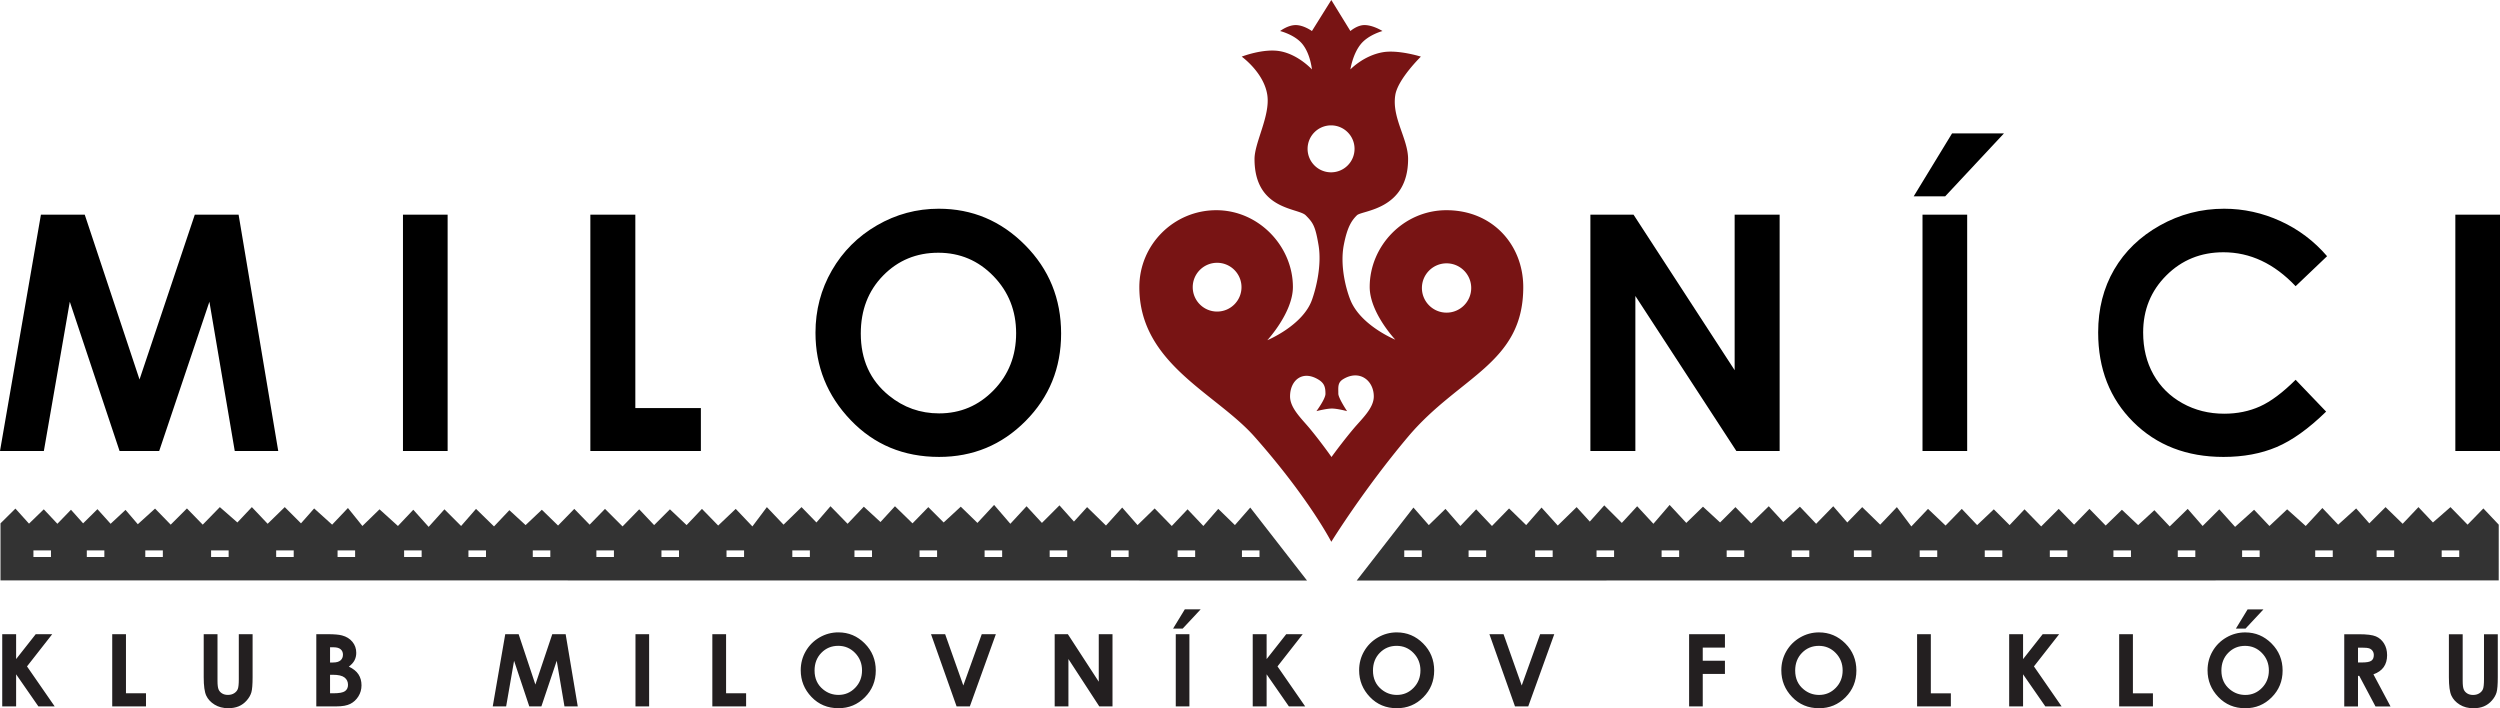 <svg xmlns="http://www.w3.org/2000/svg" width="1367.784" height="387.47"><path d="M106.575 117.443l-30.242 90.178-29.97-90.178H22.386L0 246.733h23.995l14.194-81.653 27.222 81.653H87.1l27.466-81.653 13.865 81.653h23.794l-21.687-129.29h-23.963zm113.894 129.29h24.434v-129.29h-24.434v129.29zm127.129-129.29h-24.609v129.29h60.468v-23.472h-35.859V117.443zm166.021-3.249c-12.081 0-23.355 3.029-33.819 9.094-10.466 6.067-18.689 14.284-24.67 24.653-5.979 10.371-8.97 21.741-8.97 34.102 0 18.459 6.421 34.396 19.263 47.814 12.837 13.418 28.965 20.127 48.369 20.127 18.528 0 34.285-6.533 47.273-19.6 12.986-13.066 19.482-29.033 19.482-47.903 0-19.043-6.584-35.185-19.746-48.428-13.164-13.238-28.891-19.859-47.182-19.859m30 99.316c-8.213 8.437-18.155 12.656-29.827 12.656-10.322 0-19.475-3.252-27.449-9.756-10.264-8.32-15.398-19.629-15.398-33.928 0-12.829 4.077-23.406 12.232-31.726 8.152-8.32 18.21-12.483 30.178-12.483 11.846 0 21.904 4.263 30.176 12.788 8.269 8.526 12.404 18.943 12.404 31.248 0 12.363-4.104 22.763-12.316 31.201m405.424-10.986l-55.317-85.081h-23.608v129.29h24.609v-84.814l55.254 84.814h23.677v-129.29h-24.614v85.081zm97.955-95.1h17.222l32.173-34.451h-28.395l-21 34.451zm4.83 139.309h24.438v-129.29h-24.438v129.29zm164.623-108.721c14.634 0 27.808 6.186 39.512 18.562l17.212-16.409c-7.148-8.305-15.654-14.712-25.532-19.216-9.873-4.504-20.142-6.755-30.801-6.755-12.544 0-24.248 3.044-35.117 9.14-10.864 6.094-19.219 14.148-25.049 24.168-5.83 10.019-8.745 21.477-8.745 34.367 0 19.922 6.401 36.255 19.204 49s29.253 19.116 49.351 19.116c10.898 0 20.595-1.802 29.093-5.41 8.495-3.604 17.523-10.068 27.074-19.385l-16.689-17.412c-7.08 7.036-13.579 11.895-19.492 14.561-5.913 2.671-12.441 3.999-19.58 3.999-8.374 0-15.986-1.904-22.832-5.718-6.852-3.809-12.148-9.058-15.898-15.742-3.746-6.689-5.615-14.346-5.615-22.966 0-12.376 4.224-22.786 12.686-31.233 8.459-8.446 18.864-12.667 31.218-12.667m126.899 108.721h24.434v-129.29h-24.434v129.29z"/><path fill="#781414" d="M791.387 115.005c-23.457 0-42.007 19.523-42.007 42.009 0 14.004 14.004 28.823 14.004 28.823s-18.936-7.705-24.565-21.709c-2.471-6.143-5.776-18.86-3.604-30.132 1.924-9.983 4.375-13.413 7.163-16.201 2.788-2.79 28.008-2.79 28.008-30.796 0-11.125-8.999-22.539-7.002-35.01 1.392-8.689 13.999-21.005 13.999-21.005s-12.446-3.926-21.006-2.374c-10.518 1.912-17.559 9.378-17.559 9.378s1.245-8.525 5.825-14.004c4.185-5.002 11.733-7.002 11.733-7.002s-5.136-3.262-9.854-3.262c-4.004 0-7.705 3.262-7.705 3.262L728.375 0l-10.601 16.982s-4.478-3.262-8.892-3.262c-4.287 0-8.516 3.262-8.516 3.262s7.905 1.943 12.095 7.002c4.502 5.43 5.313 14.004 5.313 14.004s-7.383-8.142-17.407-9.968c-9.141-1.668-21.003 2.964-21.003 2.964s12.185 8.72 14.001 21.005c1.68 11.338-6.996 25.909-6.996 35.01 0 28.006 23.852 26.646 28.002 30.796 4.15 4.148 5.278 6.072 7.002 16.201 1.914 11.245-1.44 24.143-3.599 30.132-5.039 14.004-24.409 22.004-24.409 22.004s14.004-15.114 14.004-29.118c0-22.124-18.545-42.009-41.917-42.009-23.252 0-42.104 18.847-42.104 42.102 0 41.916 41.845 57.898 63.021 81.813 29.828 33.706 42.006 57.505 42.006 57.505s17.72-28.691 42.012-57.505c27.959-33.159 63.013-39.897 63.013-81.813-.001-23.111-16.764-42.102-42.013-42.102m-125.486 55.451c-7.363 0-13.337-5.974-13.337-13.34 0-7.368 5.974-13.337 13.337-13.337 7.368 0 13.34 5.969 13.34 13.337 0 7.366-5.972 13.34-13.34 13.34m49.5-89.021c0-7.092 5.752-12.844 12.847-12.844 7.09 0 12.842 5.752 12.842 12.844s-5.752 12.844-12.842 12.844c-7.095 0-12.847-5.752-12.847-12.844m25.039 153.232a295.573 295.573 0 00-11.958 15.366s-5.151-7.383-11.641-15.293c-4.463-5.444-11.035-11.323-11.035-17.842 0-8.769 6.689-14.551 15.464-9.263 3.345 2.012 3.906 4.238 3.906 7.856 0 2.793-4.941 9.448-4.941 9.448s5.435-1.421 8.457-1.421c2.998 0 8.311 1.421 8.311 1.421s-4.79-7.134-4.79-9.546c0-3.638-.464-6.055 2.676-7.964 8.911-5.415 16.729.728 16.729 9.468-.001 6.486-6.622 12.331-11.178 17.77m50.991-63.62c-7.446 0-13.486-6.038-13.486-13.486 0-7.449 6.04-13.487 13.486-13.487s13.486 6.038 13.486 13.487c0 7.448-6.04 13.486-13.486 13.486"/><path fill-rule="evenodd" clip-rule="evenodd" fill="#333" d="M675.652 287.29l-9.118-8.877-8.162 9.36-8.64-9.121-8.64 9.121-9.358-9.6-9.361 9.116-8.4-9.6-8.882 9.844-10.32-10.083-7.197 7.92-7.923-8.883-9.599 9.601-8.401-9.116-8.88 9.601-8.879-10.323-9.119 9.839-9.121-8.877-9.36 8.638-8.401-8.398-8.64 8.882-9.6-9.36-7.92 8.638-9.118-8.398-8.882 9.361-9.36-9.601-7.679 8.877-8.161-8.398-9.839 9.6-9.121-9.6-7.918 10.562-9.121-9.6-9.599 9.121-8.88-9.121-8.401 8.877-9.121-8.638-8.64 8.638-8.159-8.638-9.121 9.36-9.6-9.6-8.401 8.638-8.401-8.638-8.877 9.121-8.879-8.643-8.882 8.398-8.879-8.159-8.401 8.882-9.841-9.6-8.157 9.36-9.121-9.121-8.64 9.6-8.401-9.36-8.399 8.882-10.08-9.121-9.358 9.121-7.923-9.839-8.64 9.116-9.841-8.877-7.197 8.159-8.882-8.882-9.36 9.122-8.641-9.122-7.917 8.398-9.6-8.398-9.36 9.6-8.643-8.877-8.879 8.877-8.56-8.799-9.44 8.56-6.719-7.842-8.159 7.604-7.203-8.004-7.839 7.764-6.638-7.441-7.441 7.682-7.439-7.921-8.084 7.842-7.436-8.242-8.16 8.081v31.196l714.8.083-31.04-39.922-8.401 9.598zM27.891 304.731h-9.6v-3.599h9.6v3.599zm29.202 0h-9.6v-3.599h9.6v3.599zm31.999 0h-9.6v-3.599h9.6v3.599zm35.999 0h-9.6v-3.599h9.6v3.599zm35.603 0h-9.6v-3.599h9.6v3.599zm33.596 0h-9.6v-3.599h9.6v3.599zm36.401 0h-9.6v-3.599h9.6v3.599zm35.201 0h-9.6v-3.599h9.6v3.599zm35.2 0h-9.6v-3.599h9.6v3.599zm34.8 0h-9.602v-3.599h9.602v3.599zm35.6 0h-9.6v-3.599h9.6v3.599zm35.601 0h-9.602v-3.599h9.602v3.599zm36.001 0h-9.604v-3.599h9.604v3.599zm33.996 0h-9.6v-3.599h9.6v3.599zm35.603 0h-9.6v-3.599h9.6v3.599zm35.598 0h-9.6v-3.599h9.6v3.599zm35.599 0h-9.6v-3.599h9.6v3.599zm33.601 0h-9.6v-3.599h9.6v3.599zm36.401 0h-9.6v-3.599h9.6v3.599zm35.2 0h-9.6v-3.599h9.6v3.599zm669.6-26.558l-8.643 8.877-9.355-9.6-9.6 8.398-7.925-8.398-8.638 9.122-9.36-9.122-8.883 8.882-7.196-8.159-9.845 8.877-8.637-9.116-9.115 9.839-10.162-9.121-9.683 9.121-8.398-8.882-10.4 9.36-8.638-9.6-9.121 9.121-8.164-9.36-9.839 9.6-8.398-8.882-8.877 8.159-8.882-8.398-8.882 8.643-8.882-9.121-8.398 8.638-8.398-8.638-9.6 9.6-9.121-9.36-8.159 8.638-8.643-8.638-9.116 8.638-8.404-8.877-8.875 9.121-9.601-9.121-9.121 9.6-7.92-10.562-9.121 9.6-9.839-9.6-8.159 8.398-7.686-8.877-9.36 9.601-8.877-9.361-9.116 8.398-7.925-8.638-9.6 9.36-8.638-8.882-8.398 8.398-9.36-8.638-9.121 8.877-9.121-9.839-8.882 10.323-8.877-9.601-8.398 9.116-9.6-9.601-7.925 8.883-7.197-7.92-10.322 10.083-8.877-9.844-8.403 9.6-9.36-9.116-9.361 9.6-8.637-9.121-8.638 9.121-8.164-9.36-9.116 8.877-8.404-9.6-31.039 39.922 624.8-.068V287.05l-8.4-8.877zm-580.801 26.558h-9.6v-3.599h9.6v3.599zm35.2 0h-9.601v-3.599h9.601v3.599zm36.402 0h-9.6v-3.599h9.6v3.599zm33.598 0h-9.601v-3.599h9.601v3.599zm35.601 0h-9.6v-3.599h9.6v3.599zm35.6 0h-9.601v-3.599h9.601v3.599zm35.601 0h-9.604v-3.599h9.604v3.599zm33.999 0h-9.6v-3.599h9.6v3.599zm36.001 0h-9.6v-3.599h9.6v3.599zm35.601 0h-9.6v-3.599h9.6v3.599zm35.595 0h-9.601v-3.599h9.601v3.599zm34.8 0h-9.601v-3.599h9.601v3.599zm35.205 0h-9.601v-3.599h9.601v3.599zm35.2 0h-9.601v-3.599h9.601v3.599zm40 0h-9.604v-3.599h9.604v3.599zm33.599 0h-9.6v-3.599h9.6v3.599zm35.601 0h-9.604v-3.599h9.604v3.599z"/><path fill="#231F20" d="M28.575 346.972h-9.029L8.821 360.59v-13.618h-7.6v39.502h7.6V368.92l12.178 17.554h8.918l-15.139-21.875 13.797-17.627zm40.344 0h-7.52v39.502h18.477v-7.168H68.919v-32.334zm61.736 24.605c0 2.646-.183 4.443-.55 5.381-.368.938-1.03 1.714-1.987 2.319-.959.61-2.099.913-3.425.913-1.253 0-2.322-.273-3.211-.82-.883-.542-1.521-1.274-1.904-2.183-.386-.913-.579-2.471-.579-4.673v-25.542h-7.546v23.55c0 4.707.457 8.052 1.37 10.029.913 1.978 2.429 3.628 4.553 4.942 2.119 1.317 4.614 1.977 7.478 1.977 2.185 0 4.099-.347 5.747-1.035s3.103-1.753 4.363-3.184c1.264-1.431 2.119-2.92 2.566-4.458.447-1.538.671-4.297.671-8.271v-23.55h-7.546v24.605zm60.202-6.856c1.433-1.074 2.466-2.227 3.103-3.452.635-1.226.953-2.588.953-4.092 0-2.314-.699-4.316-2.098-6.016-1.399-1.704-3.281-2.866-5.647-3.496-1.667-.464-4.301-.693-7.905-.693h-6.211v39.502h11.077c3.191 0 5.691-.454 7.5-1.357 1.811-.903 3.288-2.266 4.436-4.092 1.147-1.826 1.721-3.853 1.721-6.073 0-2.306-.554-4.308-1.665-6.002-1.111-1.69-2.864-3.101-5.264-4.229m-10.285-10.581h1.941c1.726 0 3.01.361 3.855 1.089.844.723 1.267 1.704 1.267 2.939 0 1.323-.445 2.373-1.336 3.14-.888.771-2.251 1.157-4.082 1.157h-1.646v-8.325zm8.2 23.985c-1.086.786-3.191 1.182-6.316 1.182h-1.884V369.18h1.563c2.962 0 5.081.493 6.354 1.475 1.275.986 1.912 2.329 1.912 4.033 0 1.503-.545 2.645-1.629 3.437m113.382-31.153l-9.241 27.549-9.16-27.549h-7.324l-6.841 39.502h7.331l4.339-24.951 8.318 24.951h6.626l8.391-24.951 4.238 24.951h7.271l-6.626-39.502h-7.322zm45.525 39.502h7.466v-39.502h-7.466v39.502zm49.57-39.502h-7.52v39.502h18.477v-7.168h-10.957v-32.334zm61.453-.996c-3.692 0-7.137.928-10.335 2.778-3.198 1.855-5.71 4.365-7.536 7.534-1.829 3.169-2.742 6.641-2.742 10.42 0 5.64 1.963 10.508 5.886 14.609s8.85 6.152 14.78 6.152c5.66 0 10.474-1.997 14.444-5.991 3.967-3.994 5.952-8.872 5.952-14.634 0-5.82-2.012-10.752-6.033-14.8-4.023-4.046-8.828-6.068-14.416-6.068m9.165 30.347c-2.51 2.578-5.547 3.867-9.112 3.867-3.154 0-5.952-.991-8.388-2.983-3.138-2.539-4.705-5.996-4.705-10.361 0-3.926 1.245-7.153 3.738-9.697 2.49-2.544 5.564-3.813 9.219-3.813 3.62 0 6.694 1.304 9.221 3.906 2.527 2.607 3.791 5.786 3.791 9.546 0 3.778-1.255 6.957-3.764 9.535m59.177-1.288l-9.942-28.063h-7.729l13.989 39.502h7.251l14.234-39.502h-7.72l-10.083 28.063zm74.101-2.067l-16.901-25.996h-7.215v39.502h7.521v-25.918l16.882 25.918h7.234v-39.502h-7.52v25.996zm40.655-29.062h5.263l9.83-10.527h-8.675l-6.418 10.527zm1.477 42.568h7.466v-39.502h-7.466v39.502zm69.458-39.502h-9.028l-10.723 13.618v-13.618h-7.603v39.502h7.603V368.92l12.178 17.554h8.916l-15.137-21.875 13.794-17.627zm51.474-.996c-3.691 0-7.134.928-10.337 2.778-3.193 1.855-5.707 4.365-7.534 7.534-1.831 3.169-2.739 6.641-2.739 10.42 0 5.64 1.963 10.508 5.884 14.609s8.853 6.152 14.78 6.152c5.659 0 10.474-1.997 14.443-5.991 3.965-3.994 5.952-8.872 5.952-14.634 0-5.82-2.012-10.752-6.03-14.8-4.023-4.046-8.828-6.068-14.419-6.068m9.166 30.347c-2.51 2.578-5.547 3.867-9.111 3.867-3.154 0-5.952-.991-8.389-2.983-3.135-2.539-4.707-5.996-4.707-10.361 0-3.926 1.25-7.153 3.74-9.697s5.566-3.813 9.219-3.813c3.623 0 6.694 1.304 9.219 3.906 2.529 2.607 3.794 5.786 3.794 9.546-.001 3.778-1.256 6.957-3.765 9.535m59.179-1.288l-9.941-28.063h-7.734l13.994 39.502h7.246l14.238-39.502h-7.725l-10.078 28.063zm91.577 11.439h7.466v-17.778h12.139v-7.222h-12.139v-7.173h12.139v-7.329h-19.604v39.502zm71.07-40.498c-3.691 0-7.139.928-10.332 2.778-3.203 1.855-5.713 4.365-7.539 7.534s-2.744 6.641-2.744 10.42c0 5.64 1.963 10.508 5.889 14.609s8.848 6.152 14.78 6.152c5.659 0 10.474-1.997 14.443-5.991s5.952-8.872 5.952-14.634c0-5.82-2.012-10.752-6.035-14.8s-8.828-6.068-14.414-6.068m9.165 30.347c-2.51 2.578-5.547 3.867-9.111 3.867-3.154 0-5.952-.991-8.389-2.983-3.14-2.539-4.702-5.996-4.702-10.361 0-3.926 1.24-7.153 3.735-9.697 2.49-2.544 5.562-3.813 9.219-3.813 3.618 0 6.694 1.304 9.224 3.906 2.524 2.607 3.789 5.786 3.789 9.546-.001 3.778-1.256 6.957-3.765 9.535m52.016-29.351h-7.52v39.502h18.477v-7.168h-10.957v-32.334zm70.21 0h-9.028l-10.723 13.618v-13.618h-7.603v39.502h7.603V368.92l12.178 17.554h8.916l-15.137-21.875 13.794-17.627zm40.347 0h-7.52v39.502h18.477v-7.168h-10.957v-32.334zm71.426-13.594h-8.672l-6.416 10.527h5.264l9.824-10.527zm-9.971 12.598c-3.691 0-7.139.928-10.337 2.778-3.198 1.855-5.708 4.365-7.534 7.534-1.831 3.169-2.744 6.641-2.744 10.42 0 5.64 1.963 10.508 5.889 14.609 3.921 4.102 8.848 6.152 14.775 6.152 5.664 0 10.479-1.997 14.443-5.991 3.97-3.994 5.957-8.872 5.957-14.634 0-5.82-2.013-10.752-6.035-14.8-4.023-4.046-8.828-6.068-14.414-6.068m9.16 30.347c-2.51 2.578-5.547 3.867-9.111 3.867-3.154 0-5.947-.991-8.389-2.983-3.135-2.539-4.702-5.996-4.702-10.361 0-3.926 1.245-7.153 3.735-9.697s5.566-3.813 9.219-3.813c3.623 0 6.699 1.304 9.224 3.906 2.524 2.607 3.794 5.786 3.794 9.546 0 3.778-1.26 6.957-3.77 9.535m66.592-11.371c1.24-1.749 1.865-3.916 1.865-6.515 0-2.471-.566-4.609-1.689-6.416-1.128-1.812-2.617-3.105-4.468-3.882-1.851-.781-4.956-1.167-9.321-1.167h-7.969v39.502h7.52v-16.729h.693l8.877 16.729h8.223l-9.355-17.563c2.504-.894 4.379-2.217 5.624-3.959m-11.704-2.54h-2.358v-8.11h2.061c2.002 0 3.379.142 4.126.42s1.348.732 1.792 1.372c.449.64.674 1.387.674 2.251 0 1.455-.454 2.495-1.357 3.125-.9.629-2.547.942-4.938.942m66.577-15.44v24.604c0 2.646-.186 4.443-.552 5.381s-1.03 1.714-1.987 2.319c-.957.61-2.1.913-3.428.913-1.25 0-2.319-.273-3.208-.82-.884-.542-1.519-1.274-1.904-2.183-.386-.913-.581-2.471-.581-4.673v-25.542h-7.544v23.55c0 4.707.454 8.052 1.372 10.029.908 1.978 2.427 3.628 4.551 4.942 2.119 1.317 4.614 1.977 7.48 1.977 2.183 0 4.097-.347 5.742-1.035 1.65-.688 3.105-1.753 4.365-3.184 1.265-1.431 2.119-2.92 2.568-4.458.444-1.538.669-4.297.669-8.271v-23.55h-7.543z"/></svg>